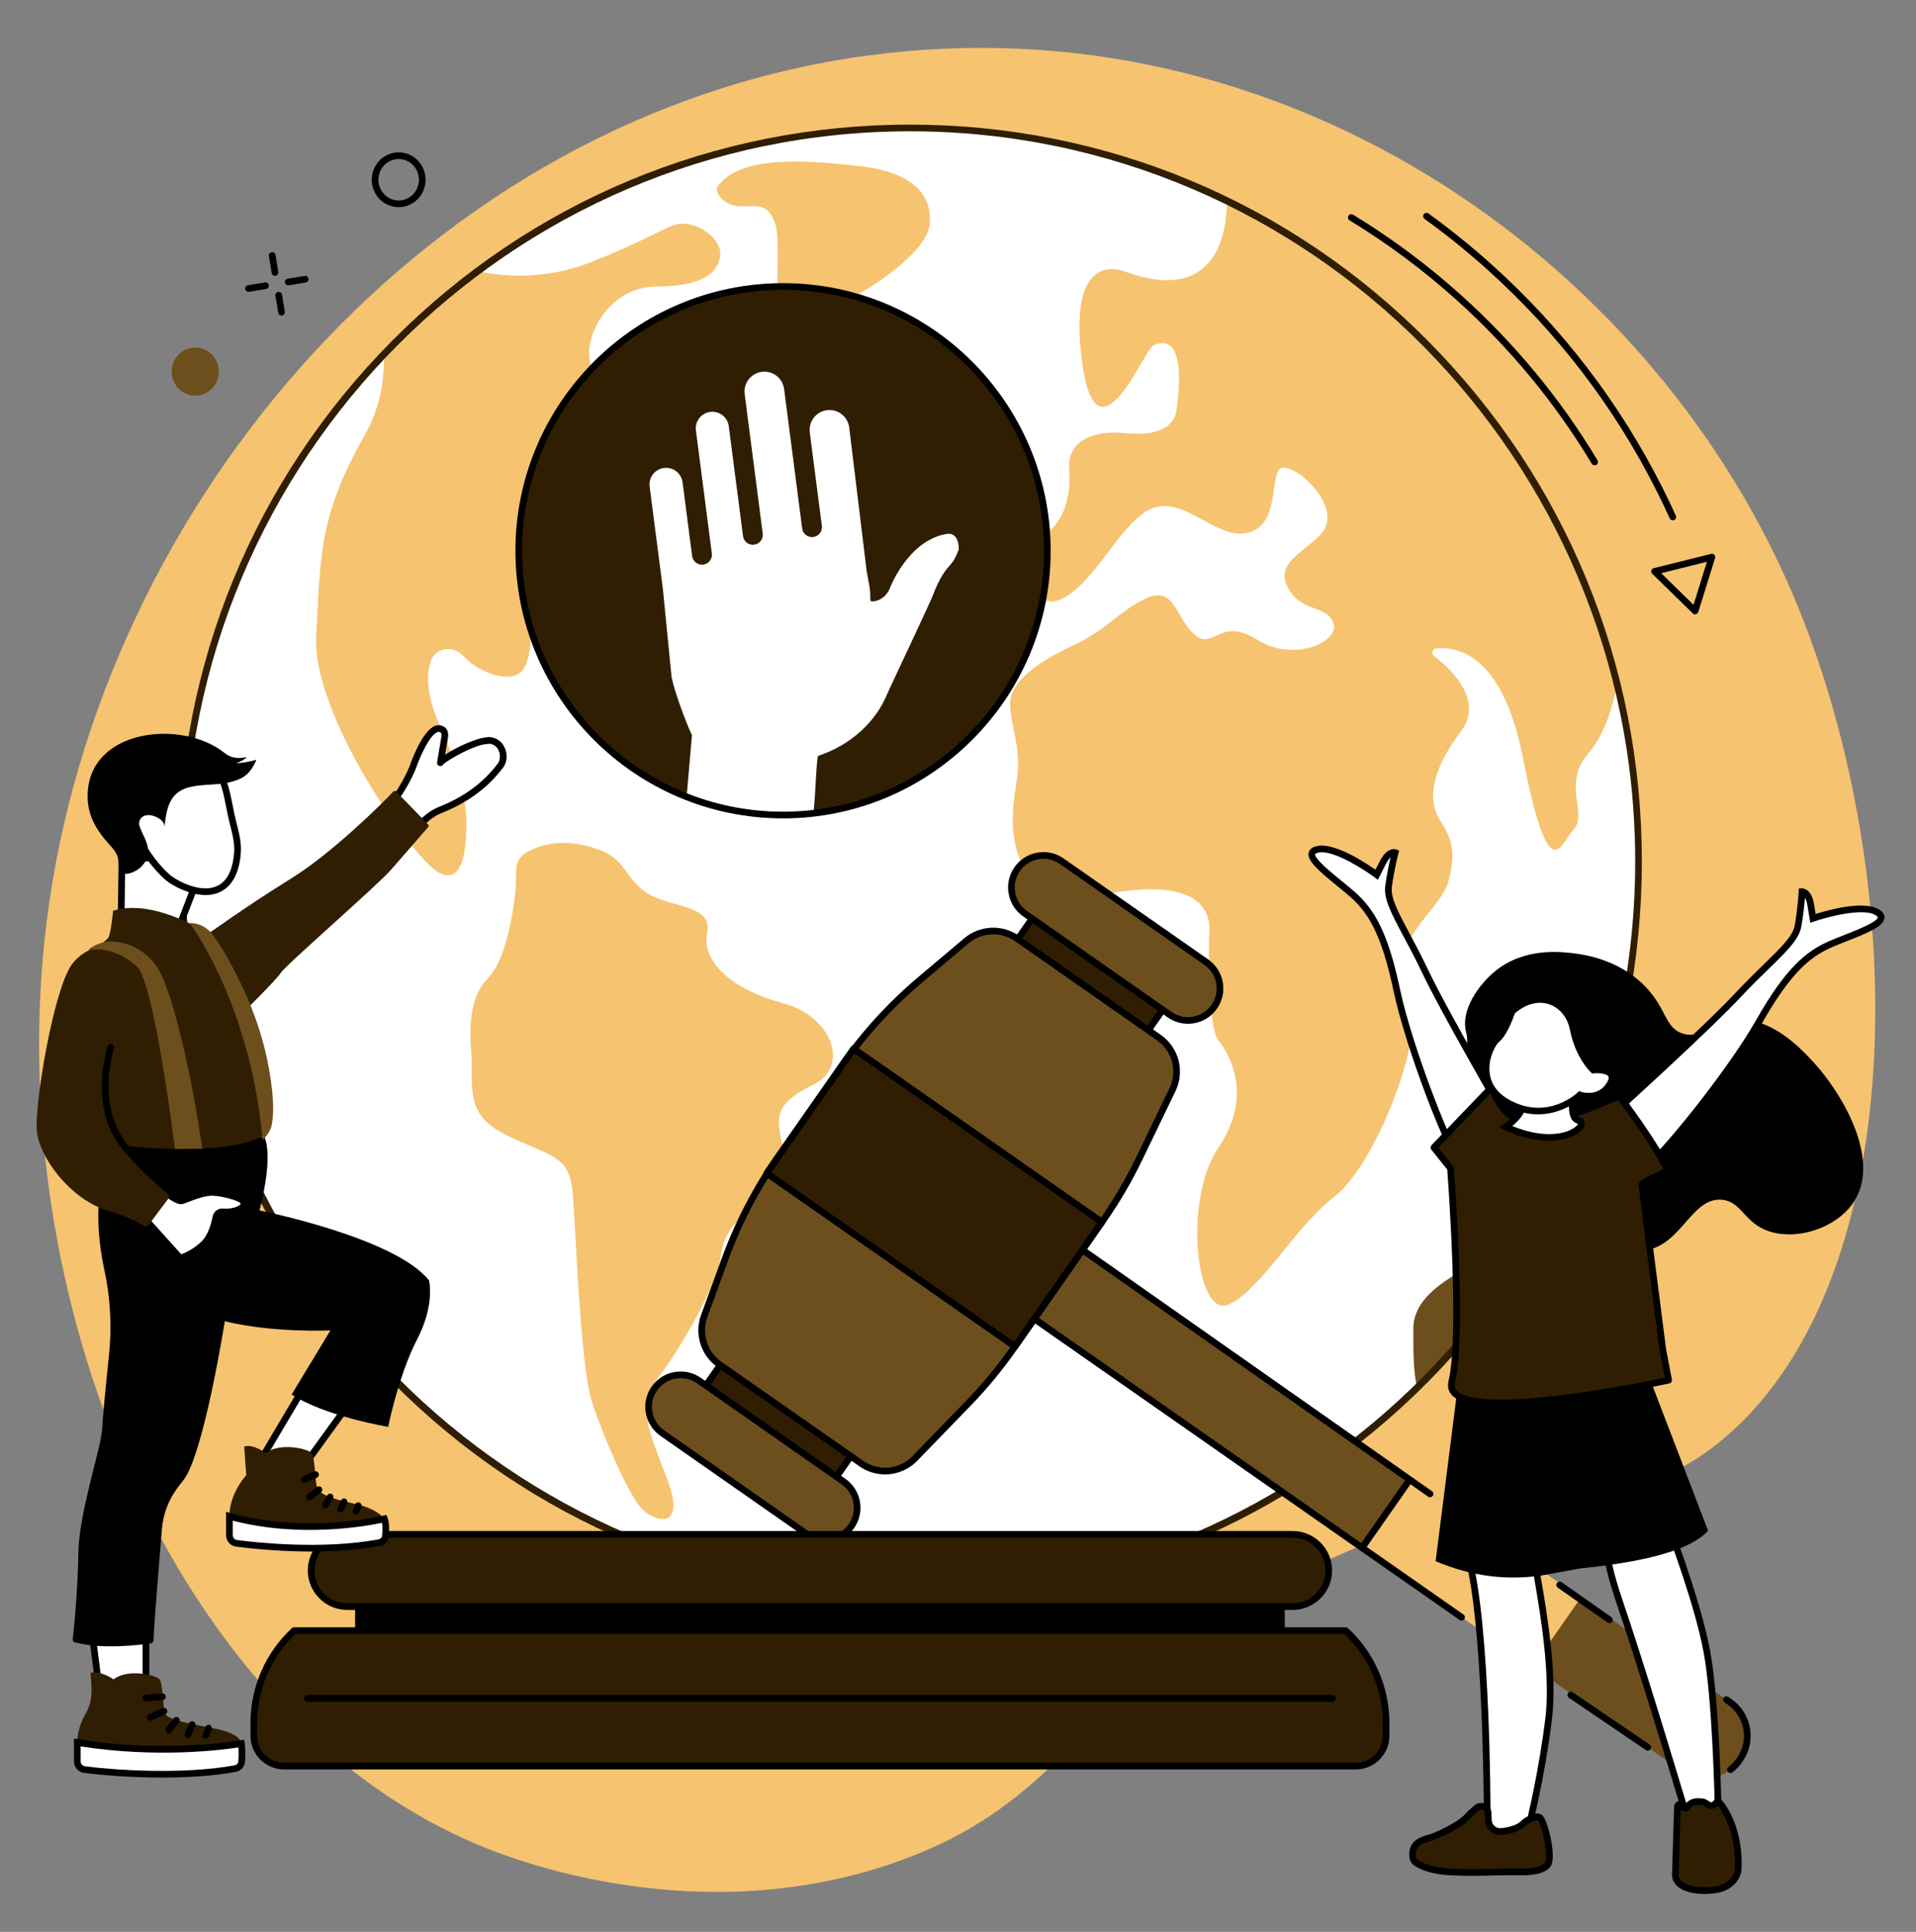 <?xml version="1.0" encoding="UTF-8" standalone="no"?><svg xmlns="http://www.w3.org/2000/svg" xmlns:xlink="http://www.w3.org/1999/xlink" fill="#000000" height="1914.6" preserveAspectRatio="xMidYMid meet" version="1" viewBox="298.7 289.3 1898.8 1914.6" width="1898.8" zoomAndPan="magnify"><rect x="298.7" y="289.3" width="1898.8" height="1914.6" fill="#808080" stroke="none"/><g><g id="change1_1"><path d="M 1551.457 1868.574 C 1788.758 1731.031 1888.281 1817.992 2010.07 1712.352 C 2197.477 1549.805 2190.938 1145.203 2073.664 874.273 C 1930.039 542.457 1567.582 289.328 1158.996 344.285 C 723.875 402.805 396.859 789.156 345.012 1202.074 C 298.711 1570.812 467.637 1994.211 778.715 2120.211 C 812.434 2133.871 995.766 2203.961 1191.098 2133.223 C 1352.535 2074.75 1363.348 1977.602 1551.457 1868.574" fill="#f6c370"/></g><g id="change2_1"><path d="M 1922.52 1143.016 C 1922.52 1544.457 1599.266 1869.898 1200.512 1869.898 C 801.762 1869.898 478.512 1544.457 478.512 1143.016 C 478.512 741.57 801.762 416.125 1200.512 416.125 C 1599.266 416.125 1922.52 741.57 1922.52 1143.016" fill="#ffffff"/></g><g id="change1_2"><path d="M 1009.562 474.625 C 1006.594 479.004 1015.414 493.75 1032.953 493.75 C 1050.48 493.75 1059.254 490.809 1066.562 509.934 C 1073.871 529.07 1063.641 593.809 1073.871 617.352 C 1084.102 640.898 1101.641 655.605 1114.793 642.363 C 1127.941 629.117 1126.484 593.809 1142.562 584.984 C 1158.645 576.148 1217.102 540.836 1220.023 511.41 C 1222.941 481.984 1202.48 459.918 1151.332 454.02 C 1100.184 448.137 1031.48 442.254 1009.562 474.625" fill="#f6c370"/></g><g id="change1_3"><path d="M 820.699 1133.898 C 813.871 1137.73 809.777 1145.102 810.109 1152.969 C 811.145 1177.648 801.855 1239.141 782.348 1258.781 C 757.5 1283.801 766.656 1328.871 766.27 1347.07 C 765.484 1384.02 769.027 1400.461 808.488 1418.121 C 847.949 1435.77 863.398 1436.781 866.324 1472.09 C 869.246 1507.398 873.793 1643.82 885.484 1679.129 C 897.18 1714.449 922.023 1771.828 935.18 1785.07 C 948.332 1798.32 979.023 1805.672 960.023 1755.648 C 941.023 1705.621 929.332 1682.078 951.254 1654.121 C 973.176 1626.16 1009.711 1561.422 1012.641 1536.41 C 1015.559 1511.391 1028.711 1496.68 1040.41 1493.738 C 1052.102 1490.789 1076.941 1481.969 1084.25 1473.141 C 1091.559 1464.309 1076.941 1439.301 1072.559 1417.219 C 1068.172 1395.148 1068.172 1381.91 1104.711 1364.25 C 1141.25 1346.602 1123.711 1296.57 1074.02 1283.328 C 1024.328 1270.078 993.637 1242.129 999.484 1214.172 C 1005.328 1186.219 965.867 1189.16 942.484 1175.922 C 919.102 1162.672 919.805 1141.879 893.781 1131.961 C 858.602 1118.559 833.91 1126.469 820.699 1133.898" fill="#f6c370"/></g><g id="change1_4"><path d="M 1726.172 1103.043 C 1713.852 1084.441 1715.395 1054.996 1746.188 1014.699 C 1770.367 983.043 1735.672 951.387 1719.668 939.27 C 1716.73 937.047 1718.051 932.418 1721.703 932 C 1741.535 929.742 1787.531 936.453 1807.773 1039.496 C 1833.938 1172.785 1844.711 1126.281 1858.57 1110.793 C 1872.418 1095.293 1846.5 1066.34 1872.418 1036.398 C 1888.758 1017.527 1897.051 989.98 1901.273 967.52 C 1849.203 756.105 1705.262 581.215 1514.535 488.32 C 1514.82 511.52 1509.254 592.371 1415.211 559.035 C 1415.211 559.035 1356.711 531.133 1370.559 644.281 C 1384.418 757.414 1432.145 636.531 1441.375 631.875 C 1450.605 627.223 1475.254 621.027 1464.465 696.965 C 1464.465 696.965 1462.926 723.316 1415.211 718.676 C 1367.473 714.023 1358.242 737.273 1358.242 749.664 C 1358.242 762.066 1362.859 794.613 1336.684 817.863 C 1310.516 841.105 1318.219 901.555 1353.625 881.41 C 1389.023 861.258 1413.668 797.711 1445.992 791.516 C 1478.312 785.32 1507.562 827.156 1538.355 816.309 C 1569.148 805.461 1555.301 752.762 1570.691 752.762 C 1586.094 752.762 1618.402 783.766 1613.789 807.016 C 1609.172 830.254 1561.445 841.105 1573.766 869.008 C 1586.094 896.914 1612.258 887.605 1619.945 906.207 C 1627.648 924.805 1581.465 946.5 1544.516 923.25 C 1507.562 900.012 1501.418 934.098 1482.941 918.609 C 1464.465 903.109 1462.926 870.562 1436.758 881.41 C 1410.582 892.262 1395.191 913.957 1361.316 929.457 C 1327.461 944.945 1299.742 965.102 1299.742 986.797 C 1299.742 1008.504 1312.059 1031.746 1305.902 1065.844 C 1299.742 1099.945 1288.969 1192.938 1399.809 1174.328 C 1510.648 1155.727 1496.801 1213.078 1496.801 1219.289 C 1496.801 1225.484 1495.258 1306.074 1506.031 1320.023 C 1516.809 1333.973 1541.441 1374.273 1506.031 1426.961 C 1470.625 1479.66 1484.473 1597.453 1516.809 1581.953 C 1549.141 1566.453 1581.465 1506.012 1621.488 1475.012 C 1661.512 1444.012 1716.938 1309.172 1693.848 1267.332 C 1670.758 1225.484 1726.172 1191.383 1733.871 1163.48 C 1741.574 1135.586 1738.488 1121.629 1726.172 1103.043" fill="#f6c370"/></g><g id="change1_5"><path d="M 679.242 640.102 C 679.828 665.918 675.281 694.02 660.266 720.352 C 614.957 799.805 616.422 839.523 612.035 918.992 C 607.648 998.445 707.379 1138.512 732.223 1153.223 C 757.066 1167.934 760.898 1132.941 760.898 1104.973 C 760.898 1077.031 750.285 1043.492 735.672 1011.125 C 721.059 978.75 721.059 958.148 725.441 944.906 C 729.828 931.66 747.367 927.25 759.059 940.496 C 770.75 953.738 798.852 965.48 812.355 957.207 C 828.953 947.043 822.492 907.211 828.336 893.969 C 834.184 880.723 866.336 871.902 879.492 843.949 C 892.645 815.992 914.566 804.215 940.875 790.969 C 967.184 777.738 990.566 771.848 994.949 763.016 C 999.336 754.195 993.488 733.594 1000.793 710.051 C 1008.102 686.508 1025.641 658.551 1018.332 646.773 C 1011.023 635.008 989.105 615.875 948.18 645.309 C 907.262 674.73 897.031 674.73 885.336 652.664 C 873.648 630.598 898.488 573.211 949.645 573.211 C 1000.793 573.211 1011.023 555.555 1012.492 542.309 C 1013.953 529.066 997.875 514.355 980.336 511.41 C 962.797 508.465 959.875 518.766 886.801 548.199 C 838.027 567.832 795.148 563.227 771.996 557.984 C 738.789 582.68 707.754 610.156 679.242 640.102" fill="#f6c370"/></g><g id="change3_1"><path d="M 1888.469 1273.973 C 1877.559 1271.531 1879.984 1298.387 1865.445 1303.262 C 1850.895 1308.141 1844.836 1315.457 1848.477 1342.305 C 1852.117 1369.152 1846.051 1404.535 1831.508 1417.965 C 1816.969 1431.383 1796.359 1441.145 1795.145 1474.094 C 1793.934 1507.035 1763.637 1538.762 1745.457 1549.742 C 1727.273 1560.723 1699.395 1577.812 1699.395 1605.875 C 1699.395 1623.941 1698.926 1647.043 1703.094 1664.812 C 1799.301 1570.863 1869.59 1450.203 1902.195 1314.688 C 1899.359 1296.68 1894.703 1275.371 1888.469 1273.973" fill="#6d4f1d"/></g><g id="change4_1"><path d="M 1200.516 419.426 C 804.227 419.426 481.82 744.027 481.82 1143.012 C 481.82 1541.996 804.227 1866.586 1200.516 1866.586 C 1596.809 1866.586 1919.211 1541.996 1919.211 1143.012 C 1919.211 744.027 1596.809 419.426 1200.516 419.426 Z M 1200.516 1873.207 C 1006.773 1873.207 824.629 1797.246 687.637 1659.328 C 550.648 1521.418 475.207 1338.047 475.207 1143.012 C 475.207 947.969 550.648 764.605 687.637 626.695 C 824.629 488.777 1006.773 412.816 1200.516 412.816 C 1394.25 412.816 1576.398 488.777 1713.398 626.695 C 1850.371 764.605 1925.816 947.969 1925.816 1143.012 C 1925.816 1338.047 1850.371 1521.418 1713.398 1659.328 C 1576.398 1797.246 1394.25 1873.207 1200.516 1873.207" fill="#301e02"/></g><g id="change5_1"><path d="M 571.223 562.715 C 569.633 562.715 568.23 561.562 567.965 559.949 L 565.199 543.07 C 564.906 541.266 566.129 539.57 567.93 539.27 C 569.727 538.98 571.43 540.195 571.727 542 L 574.492 558.879 C 574.785 560.684 573.566 562.379 571.762 562.668 C 571.582 562.703 571.402 562.715 571.223 562.715" fill="inherit"/></g><g id="change5_2"><path d="M 577.664 602.039 C 576.07 602.039 574.668 600.883 574.402 599.258 L 571.641 582.387 C 571.344 580.582 572.566 578.883 574.371 578.59 C 576.164 578.297 577.871 579.508 578.168 581.312 L 580.93 598.195 C 581.227 600 580.004 601.699 578.199 601.992 C 578.02 602.016 577.84 602.039 577.664 602.039" fill="inherit"/></g><g id="change5_3"><path d="M 544.965 578.539 C 543.375 578.539 541.973 577.391 541.703 575.766 C 541.41 573.965 542.633 572.27 544.434 571.977 L 561.312 569.203 C 563.102 568.906 564.809 570.137 565.109 571.938 C 565.402 573.738 564.18 575.445 562.379 575.73 L 545.504 578.504 C 545.32 578.527 545.145 578.539 544.965 578.539" fill="inherit"/></g><g id="change5_4"><path d="M 584.277 572.109 C 582.688 572.109 581.285 570.953 581.02 569.328 C 580.727 567.531 581.949 565.832 583.75 565.535 L 600.625 562.766 C 602.422 562.469 604.125 563.691 604.422 565.5 C 604.719 567.305 603.496 569.004 601.695 569.289 L 584.816 572.059 C 584.637 572.098 584.457 572.109 584.277 572.109" fill="inherit"/></g><g id="change5_5"><path d="M 1879.016 750.457 C 1877.887 750.457 1876.797 749.895 1876.172 748.863 C 1840.043 688.699 1795.027 634.168 1742.344 586.758 C 1709.402 557.129 1673.68 530.531 1636.168 507.695 C 1634.609 506.738 1634.121 504.715 1635.078 503.145 C 1636.02 501.59 1638.059 501.098 1639.613 502.043 C 1677.473 525.086 1713.535 551.941 1746.758 581.852 C 1799.93 629.691 1845.379 684.727 1881.836 745.453 C 1882.781 747.023 1882.277 749.047 1880.707 749.992 C 1880.18 750.312 1879.594 750.457 1879.016 750.457" fill="inherit"/></g><g id="change5_6"><path d="M 1956.457 804.984 C 1955.207 804.984 1954.004 804.266 1953.449 803.039 C 1949.207 793.719 1944.73 784.348 1940.125 775.199 C 1939.297 773.574 1939.945 771.578 1941.582 770.758 C 1943.219 769.941 1945.203 770.59 1946.02 772.227 C 1950.672 781.449 1955.207 790.902 1959.477 800.309 C 1960.223 801.98 1959.488 803.926 1957.828 804.684 C 1957.383 804.891 1956.926 804.984 1956.457 804.984" fill="inherit"/></g><g id="change5_7"><path d="M 1943.062 777.027 C 1941.848 777.027 1940.695 776.355 1940.117 775.211 C 1898.387 692.492 1842.137 618.992 1772.938 556.715 C 1753.035 538.812 1732.016 521.828 1710.453 506.258 C 1708.969 505.176 1708.652 503.117 1709.719 501.629 C 1710.785 500.16 1712.859 499.828 1714.332 500.895 C 1736.078 516.613 1757.281 533.73 1777.355 551.793 C 1847.18 614.621 1903.918 688.789 1946.008 772.23 C 1946.832 773.863 1946.18 775.852 1944.547 776.672 C 1944.07 776.906 1943.566 777.027 1943.062 777.027" fill="inherit"/></g><g id="change5_8"><path d="M 1944.965 857.367 L 1977.043 888.676 L 1990.297 846.051 Z M 1978.59 898.129 C 1977.73 898.129 1976.906 897.797 1976.281 897.184 L 1936.113 857.957 C 1935.254 857.125 1934.91 855.887 1935.219 854.734 C 1935.547 853.566 1936.457 852.672 1937.609 852.391 L 1994.406 838.215 C 1995.559 837.922 1996.797 838.277 1997.605 839.148 C 1998.43 840.02 1998.723 841.258 1998.367 842.398 L 1981.75 895.797 C 1981.41 896.902 1980.512 897.734 1979.398 898.02 C 1979.129 898.09 1978.859 898.129 1978.59 898.129" fill="inherit"/></g><g id="change5_9"><path d="M 684.383 445.621 L 684.402 445.621 Z M 693.797 446.898 C 691.055 446.898 688.316 447.48 685.734 448.645 C 675.578 453.207 670.961 465.367 675.438 475.758 C 677.629 480.816 681.621 484.695 686.68 486.656 C 691.625 488.578 697.016 488.438 701.859 486.262 C 712.02 481.699 716.637 469.539 712.156 459.16 C 709.969 454.094 705.98 450.211 700.922 448.25 C 698.609 447.355 696.199 446.898 693.797 446.898 Z M 693.809 494.617 C 690.594 494.617 687.375 494.023 684.285 492.824 C 677.559 490.207 672.262 485.074 669.367 478.375 C 663.465 464.684 669.594 448.645 683.027 442.613 C 689.504 439.707 696.711 439.516 703.32 442.082 C 710.043 444.699 715.336 449.832 718.227 456.531 C 724.133 470.223 718.004 486.262 704.57 492.293 C 701.121 493.848 697.469 494.617 693.809 494.617" fill="inherit"/></g><g id="change3_2"><path d="M 482.82 635.781 C 494.637 630.473 508.43 635.941 513.629 647.996 C 518.832 660.051 513.469 674.125 501.652 679.434 C 489.836 684.746 476.043 679.273 470.844 667.207 C 465.641 655.152 471.004 641.082 482.82 635.781" fill="#6d4f1d"/></g><g id="change4_2"><path d="M 1336.625 835.152 C 1336.625 979.801 1219.367 1097.059 1074.723 1097.059 C 930.07 1097.059 812.812 979.801 812.812 835.152 C 812.812 690.504 930.07 573.242 1074.723 573.242 C 1219.367 573.242 1336.625 690.504 1336.625 835.152" fill="#301e02"/></g><g id="change2_2"><path d="M 1237.379 818.406 C 1227.121 819.777 1215.961 825.613 1208.199 832.453 C 1199.504 840.121 1188.566 852.848 1180.387 872.676 C 1177.73 879.121 1172.121 884.098 1165.23 885.148 C 1158.73 886.133 1162.527 884.086 1160.391 870.672 L 1157.574 855.223 L 1140.281 712.848 C 1138.891 702.059 1129.008 694.445 1118.219 695.836 C 1107.418 697.23 1099.809 707.102 1101.199 717.902 L 1113.199 810.512 C 1113.898 815.906 1110.078 820.852 1104.688 821.551 C 1099.301 822.242 1094.348 818.43 1093.66 813.047 L 1075.77 674.836 C 1074.379 664.043 1064.5 656.422 1053.711 657.812 C 1042.91 659.215 1035.289 669.09 1036.688 679.879 L 1054.578 818.09 C 1055.277 823.484 1051.457 828.43 1046.066 829.117 C 1040.68 829.82 1035.727 826.008 1035.039 820.613 L 1020.938 711.719 C 1019.77 702.727 1011.539 696.367 1002.547 697.535 C 993.551 698.699 987.203 706.922 988.367 715.926 L 1004.148 837.852 C 1004.848 843.246 1001.039 848.188 995.645 848.879 C 990.25 849.578 985.309 845.766 984.613 840.371 L 975.137 767.297 C 973.977 758.305 965.746 751.961 956.75 753.125 L 956.684 753.125 C 947.688 754.289 941.344 762.512 942.504 771.516 L 955.562 872.426 L 964.285 960.488 C 967.305 975.574 979.289 1007.348 984.445 1017.887 L 979.137 1079.086 C 1011.109 1097.035 1043.258 1102.422 1104.34 1095.316 C 1106.238 1094.797 1107.648 1039.016 1109.5 1038.402 C 1141.875 1027.75 1166.918 1004.586 1178.184 976.48 C 1184.156 963.293 1220.754 886.043 1223.73 878.09 C 1227.191 868.805 1232.562 857.473 1240.129 849.465 C 1244.168 845.191 1246.543 839.906 1248.656 834.422 C 1249.199 833.02 1249.211 816.836 1237.379 818.406" fill="#ffffff"/></g><g id="change5_10"><path d="M 1074.723 576.551 C 932.125 576.551 816.117 692.559 816.117 835.145 C 816.117 977.746 932.125 1093.75 1074.723 1093.75 C 1217.316 1093.75 1333.32 977.746 1333.32 835.145 C 1333.32 692.559 1217.316 576.551 1074.723 576.551 Z M 1074.723 1100.371 C 928.48 1100.371 809.504 981.395 809.504 835.145 C 809.504 688.91 928.48 569.934 1074.723 569.934 C 1220.961 569.934 1339.93 688.91 1339.93 835.145 C 1339.93 981.395 1220.961 1100.371 1074.723 1100.371" fill="inherit"/></g><g id="change3_3"><path d="M 2022.918 2033.16 L 2022.23 2034.152 C 2009.238 2052.75 1983.621 2057.301 1965.012 2044.309 L 1298.367 1578.629 L 1346.117 1510.27 L 2012.773 1975.941 C 2031.371 1988.941 2035.918 2014.562 2022.918 2033.16" fill="#6d4f1d"/></g><g id="change1_6"><path d="M 1865.258 1872.898 L 1817.492 1941.258 L 1648.535 1823.238 L 1696.297 1754.867 L 1865.258 1872.898" fill="#f6c370"/></g><g id="change5_11"><path d="M 1931.621 2024.301 C 1930.992 2024.301 1930.352 2024.109 1929.781 2023.73 L 1853.574 1971.969 C 1852.066 1970.941 1851.664 1968.891 1852.695 1967.383 C 1853.73 1965.859 1855.785 1965.473 1857.293 1966.5 L 1933.484 2018.25 C 1934.992 2019.281 1935.398 2021.34 1934.363 2022.852 C 1933.723 2023.789 1932.691 2024.301 1931.621 2024.301" fill="inherit"/></g><g id="change5_12"><path d="M 2013.688 2046.449 C 2012.688 2046.449 2011.727 2046 2011.062 2045.16 C 2009.953 2043.719 2010.215 2041.641 2011.664 2040.52 C 2014.672 2038.199 2017.305 2035.41 2019.516 2032.25 L 2020.215 2031.27 C 2025.996 2022.988 2028.207 2012.961 2026.445 2003.031 C 2024.672 1993.09 2019.152 1984.43 2010.875 1978.648 L 2007.77 1976.488 C 2006.27 1975.438 2005.906 1973.379 2006.957 1971.879 C 2008.004 1970.379 2010.066 1970.02 2011.562 1971.059 L 2014.66 1973.23 C 2024.387 1980.02 2030.879 1990.188 2032.949 2001.867 C 2035.023 2013.551 2032.426 2025.328 2025.633 2035.059 L 2024.945 2036.039 C 2022.352 2039.75 2019.242 2043.02 2015.707 2045.758 C 2015.098 2046.219 2014.398 2046.449 2013.688 2046.449" fill="inherit"/></g><g id="change5_13"><path d="M 1893.641 1897.961 C 1892.988 1897.961 1892.328 1897.758 1891.746 1897.348 L 1842.457 1862.758 C 1840.969 1861.711 1840.609 1859.648 1841.668 1858.148 C 1842.715 1856.66 1844.773 1856.289 1846.266 1857.34 L 1895.551 1891.941 C 1897.039 1892.988 1897.402 1895.051 1896.355 1896.551 C 1895.715 1897.461 1894.676 1897.961 1893.641 1897.961" fill="inherit"/></g><g id="change5_14"><path d="M 1747.152 1895.441 C 1746.488 1895.441 1745.832 1895.242 1745.262 1894.844 L 1293.754 1579.453 L 1345.305 1505.664 L 1717.785 1767.152 C 1719.277 1768.203 1719.645 1770.262 1718.59 1771.762 C 1717.539 1773.254 1715.488 1773.621 1713.984 1772.574 L 1346.926 1514.883 L 1302.969 1577.824 L 1749.043 1889.422 C 1750.547 1890.461 1750.914 1892.531 1749.859 1894.023 C 1749.227 1894.941 1748.195 1895.441 1747.152 1895.441" fill="inherit"/></g><g id="change5_15"><path d="M 1648.527 1826.539 C 1647.879 1826.539 1647.215 1826.352 1646.641 1825.949 C 1645.141 1824.898 1644.777 1822.84 1645.816 1821.34 L 1691.43 1756.07 C 1692.484 1754.578 1694.523 1754.211 1696.023 1755.262 C 1697.523 1756.301 1697.891 1758.371 1696.848 1759.859 L 1651.246 1825.129 C 1650.598 1826.051 1649.566 1826.539 1648.527 1826.539" fill="inherit"/></g><g id="change4_3"><path d="M 1156.012 1712.199 L 1101.98 1789.551 L 972.637 1699.211 L 1026.672 1621.859 L 1156.012 1712.199" fill="#301e02"/></g><g id="change5_16"><path d="M 977.242 1698.391 L 1101.16 1784.949 L 1151.398 1713.02 L 1027.488 1626.461 Z M 1101.969 1792.859 C 1101.32 1792.859 1100.66 1792.672 1100.078 1792.262 L 970.742 1701.922 C 969.246 1700.871 968.883 1698.809 969.93 1697.309 L 1023.961 1619.961 C 1024.461 1619.238 1025.23 1618.75 1026.09 1618.602 C 1026.961 1618.449 1027.84 1618.641 1028.559 1619.148 L 1157.898 1709.488 C 1158.621 1710 1159.109 1710.762 1159.262 1711.629 C 1159.422 1712.488 1159.219 1713.379 1158.719 1714.102 L 1104.691 1791.449 C 1104.039 1792.371 1103.02 1792.859 1101.969 1792.859" fill="inherit"/></g><g id="change3_4"><path d="M 947.184 1665.422 C 937.148 1679.781 940.66 1699.559 955.027 1709.602 L 1098.281 1809.672 C 1112.648 1819.699 1132.43 1816.191 1142.461 1801.82 C 1152.5 1787.461 1148.988 1767.68 1134.621 1757.641 L 991.367 1657.578 C 977 1647.539 957.223 1651.051 947.184 1665.422" fill="#6d4f1d"/></g><g id="change5_17"><path d="M 973.258 1655.16 C 971.59 1655.16 969.906 1655.301 968.23 1655.602 C 960.754 1656.93 954.246 1661.09 949.895 1667.309 C 945.551 1673.539 943.887 1681.078 945.211 1688.559 C 946.539 1696.031 950.695 1702.539 956.922 1706.891 L 1100.172 1806.961 C 1106.398 1811.301 1113.941 1812.969 1121.422 1811.641 C 1128.891 1810.309 1135.398 1806.148 1139.75 1799.93 C 1148.719 1787.078 1145.57 1769.328 1132.73 1760.352 L 989.473 1660.281 C 984.645 1656.91 979.027 1655.16 973.258 1655.16 Z M 1116.379 1818.699 C 1109.27 1818.699 1102.34 1816.531 1096.391 1812.379 L 953.133 1712.309 C 945.461 1706.949 940.336 1698.93 938.699 1689.711 C 937.066 1680.5 939.117 1671.199 944.477 1663.52 C 949.832 1655.852 957.859 1650.73 967.074 1649.09 C 976.281 1647.449 985.59 1649.5 993.262 1654.859 L 1136.512 1754.93 C 1152.352 1765.988 1156.238 1787.879 1145.172 1803.719 C 1139.809 1811.391 1131.789 1816.52 1122.57 1818.148 C 1120.512 1818.52 1118.43 1818.699 1116.379 1818.699" fill="inherit"/></g><g id="change4_4"><path d="M 1422.539 1330.641 L 1476.57 1253.289 L 1347.23 1162.941 L 1293.199 1240.289 L 1422.539 1330.641" fill="#301e02"/></g><g id="change5_18"><path d="M 1297.809 1239.48 L 1421.719 1326.039 L 1471.969 1254.109 L 1348.051 1167.551 Z M 1422.539 1333.949 C 1421.871 1333.949 1421.211 1333.738 1420.648 1333.352 L 1291.309 1243 C 1289.809 1241.961 1289.449 1239.898 1290.488 1238.398 L 1344.52 1161.051 C 1345.559 1159.551 1347.629 1159.191 1349.129 1160.23 L 1478.469 1250.578 C 1479.191 1251.078 1479.672 1251.852 1479.828 1252.711 C 1479.98 1253.578 1479.789 1254.461 1479.281 1255.18 L 1425.25 1332.539 C 1424.75 1333.25 1423.98 1333.738 1423.121 1333.898 C 1422.93 1333.93 1422.73 1333.949 1422.539 1333.949" fill="inherit"/></g><g id="change3_5"><path d="M 1306.75 1150.672 C 1316.781 1136.309 1336.559 1132.801 1350.93 1142.828 L 1494.18 1242.898 C 1508.551 1252.93 1512.059 1272.711 1502.031 1287.078 C 1491.988 1301.449 1472.211 1304.961 1457.84 1294.922 L 1314.59 1194.859 C 1300.219 1184.82 1296.711 1165.039 1306.75 1150.672" fill="#6d4f1d"/></g><g id="change5_19"><path d="M 1306.75 1150.68 L 1306.77 1150.68 Z M 1332.82 1140.41 C 1331.148 1140.41 1329.469 1140.559 1327.789 1140.859 C 1320.32 1142.191 1313.809 1146.34 1309.461 1152.57 C 1305.109 1158.789 1303.449 1166.34 1304.77 1173.809 C 1306.102 1181.289 1310.262 1187.801 1316.48 1192.148 L 1459.738 1292.211 C 1472.578 1301.18 1490.34 1298.039 1499.32 1285.191 C 1503.66 1278.961 1505.328 1271.422 1504 1263.941 C 1502.672 1256.469 1498.512 1249.961 1492.289 1245.609 L 1349.039 1145.539 C 1344.211 1142.172 1338.59 1140.41 1332.82 1140.41 Z M 1475.961 1303.941 C 1469.039 1303.941 1462.051 1301.891 1455.949 1297.629 L 1312.699 1197.57 C 1305.02 1192.211 1299.898 1184.18 1298.262 1174.969 C 1296.629 1165.75 1298.68 1156.449 1304.039 1148.781 C 1309.398 1141.109 1317.422 1135.98 1326.641 1134.352 C 1335.852 1132.711 1345.148 1134.762 1352.828 1140.121 L 1496.078 1240.191 C 1503.75 1245.551 1508.871 1253.57 1510.512 1262.789 C 1512.148 1272 1510.09 1281.301 1504.738 1288.98 C 1497.93 1298.719 1487.031 1303.941 1475.961 1303.941" fill="inherit"/></g><g id="change3_6"><path d="M 1256.371 1221.738 L 1210.48 1260.48 C 1181.129 1285.25 1155.141 1313.73 1133.148 1345.211 L 1070.102 1435.469 C 1048.109 1466.961 1030.309 1501.16 1017.148 1537.238 L 996.57 1593.66 C 990.156 1611.23 996.371 1630.922 1011.699 1641.629 L 1152.172 1739.75 C 1168.77 1751.352 1191.328 1749.18 1205.43 1734.648 L 1258.211 1680.211 C 1274.672 1663.238 1289.738 1644.969 1303.281 1625.578 L 1391.891 1498.73 C 1405.43 1479.34 1417.398 1458.898 1427.672 1437.609 L 1460.621 1369.32 C 1469.422 1351.078 1463.68 1329.16 1447.078 1317.559 L 1306.621 1219.441 C 1291.281 1208.73 1270.66 1209.672 1256.371 1221.738" fill="#6d4f1d"/></g><g id="change5_20"><path d="M 1256.371 1221.738 L 1256.391 1221.738 Z M 1283 1215.32 C 1274.25 1215.32 1265.539 1218.328 1258.5 1224.262 L 1212.609 1263.012 C 1183.5 1287.57 1157.68 1315.871 1135.859 1347.109 L 1072.809 1437.371 C 1050.988 1468.602 1033.309 1502.578 1020.262 1538.371 L 999.676 1594.789 C 993.785 1610.93 999.512 1629.078 1013.602 1638.922 L 1154.07 1737.039 C 1169.41 1747.762 1190.02 1745.789 1203.051 1732.34 L 1255.828 1677.91 C 1272.109 1661.121 1287.172 1642.879 1300.57 1623.691 L 1389.18 1496.828 C 1402.578 1477.648 1414.531 1457.238 1424.699 1436.172 L 1457.641 1367.879 C 1465.781 1351.02 1460.539 1330.988 1445.191 1320.27 L 1304.719 1222.148 C 1298.18 1217.578 1290.578 1215.32 1283 1215.32 Z M 1175.828 1750.551 C 1166.969 1750.551 1158.051 1747.891 1150.281 1742.461 L 1009.809 1644.34 C 993.27 1632.789 986.547 1611.48 993.461 1592.531 L 1014.039 1536.102 C 1027.301 1499.781 1045.238 1465.281 1067.391 1433.578 L 1130.441 1343.32 C 1152.59 1311.609 1178.801 1282.891 1208.34 1257.949 L 1254.238 1219.211 C 1269.648 1206.191 1291.969 1205.172 1308.512 1216.73 L 1448.98 1314.852 C 1467 1327.441 1473.148 1350.949 1463.602 1370.762 L 1430.648 1439.039 C 1420.328 1460.43 1408.211 1481.148 1394.602 1500.621 L 1305.988 1627.48 C 1292.391 1646.949 1277.109 1665.469 1260.578 1682.512 L 1207.801 1736.949 C 1199.102 1745.93 1187.52 1750.551 1175.828 1750.551" fill="inherit"/></g><g id="change4_5"><path d="M 1390.66 1500.488 L 1304.512 1623.82 L 1058.551 1452.012 L 1144.699 1328.68 L 1390.66 1500.488" fill="#301e02"/></g><g id="change5_21"><path d="M 1063.148 1451.191 L 1303.691 1619.219 L 1386.059 1501.301 L 1145.52 1333.281 Z M 1304.512 1627.129 C 1303.84 1627.129 1303.172 1626.922 1302.621 1626.531 L 1056.648 1454.719 C 1055.16 1453.672 1054.789 1451.621 1055.84 1450.121 L 1141.988 1326.781 C 1142.488 1326.059 1143.262 1325.57 1144.121 1325.422 C 1144.988 1325.27 1145.879 1325.461 1146.602 1325.961 L 1392.559 1497.781 C 1394.051 1498.82 1394.422 1500.879 1393.371 1502.379 L 1307.219 1625.719 C 1306.719 1626.441 1305.949 1626.922 1305.09 1627.078 C 1304.898 1627.109 1304.699 1627.129 1304.512 1627.129" fill="inherit"/></g><g id="change5_22"><path d="M 1571.949 1933.281 L 650.613 1933.281 L 650.613 1845.75 L 1571.949 1845.75 L 1571.949 1933.281" fill="inherit"/></g><g id="change4_6"><path d="M 1579.73 1881.551 L 642.828 1881.551 C 623.055 1881.551 607.023 1865.52 607.023 1845.75 C 607.023 1825.98 623.055 1809.949 642.828 1809.949 L 1579.73 1809.949 C 1599.512 1809.949 1615.539 1825.98 1615.539 1845.75 C 1615.539 1865.52 1599.512 1881.551 1579.73 1881.551" fill="#301e02"/></g><g id="change5_23"><path d="M 642.828 1813.25 C 624.91 1813.25 610.328 1827.828 610.328 1845.75 C 610.328 1863.672 624.91 1878.25 642.828 1878.25 L 1579.73 1878.25 C 1597.648 1878.25 1612.23 1863.672 1612.23 1845.75 C 1612.23 1827.828 1597.648 1813.25 1579.73 1813.25 Z M 1579.73 1884.859 L 642.828 1884.859 C 621.262 1884.859 603.715 1867.309 603.715 1845.75 C 603.715 1824.18 621.262 1806.641 642.828 1806.641 L 1579.73 1806.641 C 1601.301 1806.641 1618.84 1824.18 1618.84 1845.75 C 1618.84 1867.309 1601.301 1884.859 1579.73 1884.859" fill="inherit"/></g><g id="change4_7"><path d="M 1632.359 1905.359 L 590.195 1905.359 C 564.734 1928.902 550.258 1962 550.258 1996.672 L 550.258 2009.641 C 550.258 2026.199 563.68 2039.621 580.238 2039.621 L 1642.32 2039.621 C 1658.879 2039.621 1672.297 2026.199 1672.297 2009.641 L 1672.297 1996.672 C 1672.297 1962 1657.824 1928.902 1632.359 1905.359" fill="#301e02"/></g><g id="change5_24"><path d="M 591.5 1908.672 C 567.375 1931.461 553.562 1963.461 553.562 1996.672 L 553.562 2009.641 C 553.562 2024.352 565.531 2036.312 580.238 2036.312 L 1642.32 2036.312 C 1657.031 2036.312 1668.996 2024.352 1668.996 2009.641 L 1668.996 1996.672 C 1668.996 1963.461 1655.18 1931.461 1631.055 1908.672 Z M 1642.32 2042.922 L 580.238 2042.922 C 561.883 2042.922 546.949 2027.992 546.949 2009.641 L 546.949 1996.672 C 546.949 1961.191 561.895 1927.02 587.953 1902.93 C 588.562 1902.371 589.363 1902.062 590.199 1902.062 L 1632.359 1902.062 C 1633.184 1902.062 1633.984 1902.371 1634.613 1902.93 C 1660.66 1927.02 1675.605 1961.191 1675.605 1996.672 L 1675.605 2009.641 C 1675.605 2027.992 1660.672 2042.922 1642.32 2042.922" fill="inherit"/></g><g id="change5_25"><path d="M 1619.16 1975.801 L 603.402 1975.801 C 601.574 1975.801 600.094 1974.32 600.094 1972.488 C 600.094 1970.672 601.574 1969.18 603.402 1969.18 L 1619.16 1969.18 C 1620.98 1969.18 1622.461 1970.672 1622.461 1972.488 C 1622.461 1974.32 1620.98 1975.801 1619.16 1975.801" fill="inherit"/></g><g id="change2_3"><path d="M 1820.078 1834.441 C 1817.762 1837.414 1840.742 1931.492 1833.551 1991.711 C 1826.355 2051.93 1812.238 2105.922 1812.238 2105.922 L 1737.719 2105.922 L 1772.535 2090.48 C 1772.535 2090.48 1772.656 1901.402 1753.777 1832.312 C 1734.906 1763.223 1820.078 1834.441 1820.078 1834.441" fill="#ffffff"/></g><g id="change5_26"><path d="M 1753.34 2102.621 L 1809.676 2102.621 C 1812.488 2091.371 1824.051 2043.41 1830.266 1991.32 C 1835.352 1948.82 1825.215 1889.109 1819.758 1857.031 C 1817.621 1844.441 1816.707 1838.781 1816.613 1835.859 C 1798.285 1820.801 1767.184 1800.34 1757.578 1806.52 C 1753.512 1809.129 1753.285 1817.98 1756.969 1831.441 C 1775.75 1900.168 1775.852 2082.75 1775.84 2090.48 L 1775.84 2092.629 Z M 1814.797 2109.23 L 1722.117 2109.23 L 1769.23 2088.328 C 1769.164 2067.23 1768.055 1897.121 1750.594 1833.191 C 1745.895 1815.98 1747.012 1805.438 1754.008 1800.949 C 1770.789 1790.168 1813.754 1824.84 1822.199 1831.898 L 1824.637 1833.941 L 1823.227 1835.781 C 1823.293 1838.359 1824.75 1846.91 1826.277 1855.93 C 1831.781 1888.328 1842.031 1948.648 1836.844 1992.102 C 1829.703 2051.859 1815.586 2106.219 1815.449 2106.758 L 1814.797 2109.23" fill="inherit"/></g><g id="change4_8"><path d="M 1762.191 2081.027 C 1759.004 2083.68 1755.621 2086.73 1752.941 2089.656 C 1743.891 2099.52 1720.156 2109.539 1715.488 2110.719 C 1711.984 2111.598 1707.824 2113.008 1704.434 2115.219 C 1700.613 2117.699 1698.473 2122.109 1698.586 2126.68 L 1698.641 2128.91 C 1698.719 2131.668 1700.141 2134.219 1702.461 2135.699 C 1707.285 2138.77 1717.191 2143.367 1734.152 2144.406 C 1760.141 2146 1784.383 2144.039 1800.883 2144.508 C 1817.395 2144.969 1827.582 2143.277 1832.551 2137.309 C 1837.027 2131.918 1831.641 2101.078 1825.645 2091.777 C 1824.707 2090.309 1822.938 2089.617 1821.238 2089.98 C 1818.059 2090.637 1812.414 2092.398 1807.883 2096.898 C 1803.59 2101.148 1794.133 2104.078 1785.781 2104.418 C 1779.277 2104.688 1773.824 2099.48 1773.676 2092.93 C 1773.633 2090.77 1773.562 2088.406 1773.453 2086.059 C 1773.191 2080.348 1766.59 2077.387 1762.191 2081.027" fill="#301e02"/></g><g id="change5_27"><path d="M 1762.188 2081.031 L 1762.211 2081.031 Z M 1766.559 2082.742 C 1765.758 2082.742 1764.969 2083.031 1764.301 2083.582 C 1760.73 2086.539 1757.637 2089.422 1755.352 2091.891 C 1745.672 2102.461 1720.965 2112.75 1716.289 2113.93 C 1712.223 2114.949 1708.754 2116.352 1706.223 2117.988 C 1703.457 2119.789 1701.785 2123.09 1701.887 2126.602 L 1701.953 2128.82 C 1701.988 2130.512 1702.836 2132.031 1704.223 2132.91 C 1708.359 2135.539 1717.77 2140.09 1734.352 2141.109 C 1750.215 2142.082 1765.34 2141.719 1778.703 2141.398 C 1786.848 2141.211 1794.555 2141.02 1800.969 2141.199 C 1817.43 2141.66 1826.117 2139.871 1830.004 2135.199 C 1832.906 2131.441 1828.68 2102.609 1822.863 2093.559 C 1822.672 2093.27 1822.297 2093.129 1821.914 2093.211 C 1819.246 2093.77 1814.176 2095.289 1810.199 2099.242 C 1804.754 2104.629 1794.078 2107.391 1785.91 2107.73 C 1781.891 2107.891 1778.082 2106.461 1775.133 2103.699 C 1772.152 2100.898 1770.457 2097.102 1770.367 2093.012 C 1770.32 2090.871 1770.254 2088.539 1770.152 2086.223 C 1770.074 2084.801 1769.281 2083.621 1767.996 2083.051 C 1767.531 2082.852 1767.035 2082.742 1766.559 2082.742 Z M 1756.855 2148.352 C 1749.5 2148.352 1741.832 2148.191 1733.934 2147.711 C 1716.785 2146.66 1706.383 2142.121 1700.664 2138.488 C 1697.422 2136.43 1695.434 2132.879 1695.332 2129 L 1695.277 2126.77 C 1695.117 2120.98 1697.941 2115.488 1702.633 2112.441 C 1705.793 2110.391 1709.84 2108.73 1714.672 2107.508 C 1719.363 2106.332 1742.238 2096.41 1750.484 2087.422 C 1753.613 2084.02 1757.434 2080.68 1760.074 2078.48 C 1763.082 2076.008 1767.137 2075.441 1770.684 2077.012 C 1774.254 2078.582 1776.57 2082 1776.75 2085.91 C 1776.863 2088.289 1776.93 2090.672 1776.977 2092.859 C 1777.031 2095.172 1777.98 2097.301 1779.664 2098.879 C 1781.289 2100.41 1783.379 2101.23 1785.641 2101.121 C 1793.523 2100.789 1802.09 2097.969 1805.535 2094.551 C 1810.73 2089.402 1817.18 2087.449 1820.559 2086.742 C 1823.598 2086.109 1826.773 2087.41 1828.434 2089.992 C 1834.148 2098.891 1841.379 2131.852 1835.086 2139.418 C 1829.688 2145.918 1819.734 2148.379 1800.789 2147.812 C 1794.543 2147.641 1787.266 2147.812 1778.863 2148.012 C 1771.961 2148.18 1764.582 2148.352 1756.855 2148.352" fill="inherit"/></g><g id="change2_4"><path d="M 1971.594 2093.301 C 1970.086 2089.961 1932.531 1961.762 1903.281 1875.48 C 1879.727 1806.07 1894.328 1799.512 1894.328 1799.512 L 1949.504 1794.402 C 1949.504 1794.402 1980.289 1872.922 1990.176 1925.801 C 2000.07 1978.68 2001.656 2093.301 2001.656 2093.301 L 1971.594 2093.301" fill="#ffffff"/></g><g id="change5_28"><path d="M 1973.98 2089.988 L 1998.297 2089.988 C 1997.93 2070.711 1995.727 1973.359 1986.934 1926.41 C 1978.148 1879.48 1952.453 1811.289 1947.324 1797.918 L 1895.672 1802.711 C 1894.023 1804.809 1887.199 1817.797 1906.41 1874.418 C 1927.348 1936.137 1952.305 2018.578 1965.699 2062.867 C 1969.488 2075.34 1972.625 2085.707 1973.98 2089.988 Z M 2005.016 2096.609 L 1969.477 2096.609 L 1968.59 2094.66 C 1968.125 2093.621 1966.316 2087.699 1959.379 2064.777 C 1945.984 2020.527 1921.051 1938.156 1900.137 1876.539 C 1876.828 1807.77 1890.09 1797.797 1892.98 1796.5 L 1893.473 1796.27 L 1894.023 1796.219 L 1951.68 1790.879 L 1952.59 1793.188 C 1952.91 1793.98 1983.598 1872.617 1993.438 1925.188 C 2003.281 1977.738 2004.953 2092.098 2004.965 2093.25 L 2005.016 2096.609" fill="inherit"/></g><g id="change4_9"><path d="M 1961.09 2079.672 C 1961.137 2077.82 1963.344 2076.922 1964.66 2078.199 L 1966.621 2080.402 C 1967.785 2081.723 1969.957 2081.641 1970.898 2080.129 C 1972.918 2076.891 1976.727 2074.73 1980.57 2074.781 L 1984.02 2074.832 C 1986.5 2074.871 1988.805 2075.781 1990.617 2077.32 C 1992.797 2079.191 1995.961 2079.332 1998.082 2077.379 L 1998.402 2077.09 C 1999.582 2075.211 2002.273 2075.07 2003.613 2076.82 C 2013.77 2090.121 2019.996 2108.602 2021.172 2128.691 L 2021.184 2128.672 C 2021.258 2129.84 2021.309 2131.02 2021.348 2132.199 C 2021.359 2132.461 2021.359 2132.723 2021.359 2132.969 C 2021.383 2134.109 2021.395 2135.25 2021.383 2136.402 C 2021.383 2136.781 2021.383 2137.16 2021.371 2137.539 C 2021.359 2138.922 2021.32 2140.312 2021.246 2141.699 C 2020.836 2150.109 2013.211 2159.871 1999.707 2162.109 C 1982.023 2165.043 1959.996 2161.441 1958.98 2148.051 L 1961.09 2079.672" fill="#301e02"/></g><g id="change5_29"><path d="M 1961.094 2079.668 L 1961.117 2079.668 Z M 1962.301 2147.957 C 1962.523 2150.43 1963.738 2152.488 1966.012 2154.281 C 1972.25 2159.16 1985.887 2161.039 1999.18 2158.852 C 2010.918 2156.898 2017.613 2148.48 2017.961 2141.539 C 2018.023 2140.18 2018.059 2138.828 2018.07 2137.488 L 2018.082 2136.379 C 2018.098 2135.27 2018.082 2134.16 2018.059 2133.051 L 2018.047 2132.309 C 2018.008 2131.25 2017.973 2130.199 2017.91 2129.16 C 2017.91 2129.07 2017.898 2128.98 2017.887 2128.879 C 2016.73 2109.367 2010.73 2091.59 2000.992 2078.828 C 2000.832 2079.078 2000.867 2079.328 2000.645 2079.531 L 2000.32 2079.82 C 1996.992 2082.859 1992.012 2082.867 1988.473 2079.84 C 1987.23 2078.758 1985.625 2078.16 1983.988 2078.137 L 1980.547 2078.09 C 1977.898 2078.109 1975.145 2079.578 1973.703 2081.879 C 1972.719 2083.457 1971.082 2084.457 1969.207 2084.617 C 1967.379 2084.75 1965.566 2084.07 1964.297 2082.758 Z M 1987.938 2166.371 C 1978.484 2166.371 1968.434 2164.578 1961.938 2159.48 C 1958.188 2156.531 1956.012 2152.668 1955.691 2148.301 C 1955.68 2148.191 1955.68 2148.07 1955.68 2147.949 L 1957.789 2079.57 C 1957.852 2077.418 1959.168 2075.5 1961.168 2074.699 C 1963.156 2073.891 1965.43 2074.328 1966.969 2075.82 C 1967.031 2075.879 1967.094 2075.938 1967.145 2076 L 1968.598 2077.641 C 1971.34 2073.797 1975.938 2071.48 1980.633 2071.48 L 1984.074 2071.52 C 1987.266 2071.57 1990.359 2072.738 1992.77 2074.809 C 1993.578 2075.5 1994.879 2075.828 1995.848 2074.938 L 1995.91 2074.891 C 1997.078 2073.34 1998.879 2072.379 2000.832 2072.289 C 2002.93 2072.188 2004.98 2073.141 2006.258 2074.82 C 2016.73 2088.539 2023.188 2107.488 2024.469 2128.188 C 2024.48 2128.289 2024.492 2128.379 2024.492 2128.469 C 2024.582 2129.68 2024.629 2130.891 2024.656 2132.109 L 2024.68 2132.891 C 2024.691 2134.07 2024.703 2135.238 2024.703 2136.418 L 2024.691 2137.578 C 2024.68 2139.008 2024.629 2140.43 2024.566 2141.871 C 2024.07 2151.629 2015.574 2162.828 2000.258 2165.371 C 1996.547 2165.98 1992.309 2166.371 1987.938 2166.371" fill="inherit"/></g><g id="change5_30"><path d="M 1918.598 1616.258 L 1991.438 1806.336 C 1975.602 1823.988 1934.82 1836.668 1865.305 1843.637 L 1826.219 1850.746 C 1793.223 1855.418 1758.621 1852.336 1721.434 1836.539 L 1751.621 1598.496 L 1918.598 1616.258" fill="inherit"/></g><g id="change5_31"><path d="M 1850.09 1484.297 C 1854.367 1489.629 1891.582 1534.977 1929.941 1528.438 C 1965.512 1522.367 1974.98 1476.266 2004.691 1478.309 C 2025.105 1479.707 2026.699 1501.867 2053.051 1509.988 C 2080.492 1518.445 2117.203 1506.289 2134.27 1482.789 C 2164.965 1440.539 2123.965 1372.988 2097.309 1343.598 C 2085.102 1330.137 2055.176 1297.145 2019.184 1300.117 C 1994.719 1302.129 1984.887 1319.336 1966.598 1313.727 C 1948.109 1308.059 1950.699 1288.145 1927.629 1265.418 C 1901.863 1240.016 1868.738 1235.418 1859.133 1234.215 C 1845.84 1232.559 1809.605 1228.027 1780.559 1251.695 C 1764.754 1264.574 1745.492 1290.355 1751.816 1313.035 C 1756.891 1331.285 1738.188 1382.367 1757.859 1399.738 C 1800.668 1437.547 1809.09 1433.105 1850.09 1484.297" fill="inherit"/></g><g id="change2_5"><path d="M 1894.441 1395.426 C 1894.441 1395.426 1988.223 1310.656 2020.832 1275.797 C 2053.441 1240.934 2077.508 1224.074 2080.59 1207.035 C 2083.676 1189.984 2084.543 1173.047 2084.543 1173.047 C 2084.543 1173.047 2090.988 1172.715 2093.191 1186.094 C 2095.379 1199.465 2095.379 1199.465 2095.379 1199.465 C 2095.379 1199.465 2142.406 1183.305 2159.062 1193.434 C 2175.707 1203.566 2134.824 1215.336 2112.426 1225.203 C 2090.055 1235.086 2070.312 1251.887 2041.734 1302.234 C 2013.172 1352.586 1941.52 1441.566 1927.676 1447.656 C 1913.82 1453.746 1894.441 1395.426 1894.441 1395.426" fill="#ffffff"/></g><g id="change5_32"><path d="M 1898.266 1396.418 C 1904.285 1413.895 1916.023 1440.805 1924.301 1444.477 C 1925.352 1444.945 1925.949 1444.805 1926.348 1444.625 C 1938.551 1439.258 2009.672 1352.047 2038.859 1300.605 C 2068.195 1248.895 2088.25 1232.266 2111.102 1222.184 C 2115.727 1220.137 2121 1218.066 2126.598 1215.875 C 2138 1211.395 2159.242 1203.066 2159.641 1198.504 C 2159.652 1198.227 2159.215 1197.395 2157.34 1196.254 C 2144.754 1188.605 2109.133 1198.234 2096.453 1202.594 L 2092.746 1203.863 L 2089.914 1186.625 C 2089.301 1182.855 2088.371 1180.465 2087.453 1178.953 C 2086.938 1185.406 2085.859 1196.426 2083.84 1207.613 C 2081.555 1220.266 2069.539 1231.977 2051.34 1249.695 C 2043.02 1257.797 2033.598 1266.984 2023.242 1278.055 C 1993.258 1310.105 1910.852 1385.016 1898.266 1396.418 Z M 1925.578 1451.406 C 1924.277 1451.406 1922.934 1451.117 1921.617 1450.527 C 1907.543 1444.277 1892.922 1401.336 1891.312 1396.465 L 1890.621 1394.418 L 1892.23 1392.965 C 1893.16 1392.125 1986.266 1307.895 2018.406 1273.547 C 2028.879 1262.355 2038.355 1253.113 2046.73 1244.957 C 2064.008 1228.125 2075.414 1217.004 2077.328 1206.445 C 2080.344 1189.797 2081.219 1173.047 2081.234 1172.875 L 2081.395 1169.891 L 2084.371 1169.742 C 2085.328 1169.691 2093.848 1169.73 2096.453 1185.555 L 2098.02 1195.117 C 2110.145 1191.285 2145.562 1181.344 2160.781 1190.605 C 2164.664 1192.977 2166.5 1195.824 2166.219 1199.074 C 2165.516 1207.145 2151.691 1213.133 2129.004 1222.035 C 2123.488 1224.195 2118.266 1226.246 2113.77 1228.234 C 2092.16 1237.766 2073.059 1253.746 2044.617 1303.867 C 2015.43 1355.305 1943.828 1444.164 1929.008 1450.688 C 1927.902 1451.168 1926.762 1451.406 1925.578 1451.406" fill="inherit"/></g><g id="change2_6"><path d="M 1794.957 1403.922 C 1794.957 1403.922 1731.34 1294.691 1710.848 1251.582 C 1690.352 1208.457 1672.547 1185.09 1674.781 1167.922 C 1677.027 1150.742 1681.344 1134.336 1681.344 1134.336 C 1681.344 1134.336 1675.301 1132.066 1669.133 1144.148 C 1662.988 1156.227 1662.988 1156.227 1662.988 1156.227 C 1662.988 1156.227 1623.082 1126.539 1604.152 1131.141 C 1585.211 1135.734 1620.594 1159.367 1638.926 1175.574 C 1657.25 1191.773 1670.961 1213.789 1682.898 1270.422 C 1694.836 1327.066 1736.086 1433.602 1747.438 1443.602 C 1758.781 1453.613 1794.957 1403.922 1794.957 1403.922" fill="#ffffff"/></g><g id="change5_33"><path d="M 1608.594 1133.949 C 1607.277 1133.949 1606.055 1134.082 1604.93 1134.348 C 1602.797 1134.867 1602.125 1135.527 1602.059 1135.805 C 1601.055 1140.262 1618.758 1154.652 1628.27 1162.379 C 1632.926 1166.164 1637.332 1169.742 1641.117 1173.086 C 1659.832 1189.629 1673.883 1211.559 1686.145 1269.738 C 1698.328 1327.602 1739.613 1432.289 1749.637 1441.121 C 1749.953 1441.41 1750.484 1441.719 1751.621 1441.602 C 1760.617 1440.609 1779.973 1418.539 1791.008 1403.711 C 1782.488 1389.031 1726.711 1292.629 1707.875 1252.996 C 1701.363 1239.312 1695.172 1227.691 1689.699 1217.449 C 1677.746 1195.035 1669.855 1180.227 1671.508 1167.488 C 1672.988 1156.199 1675.305 1145.363 1676.785 1139.059 C 1675.449 1140.23 1673.828 1142.215 1672.094 1145.637 L 1664.16 1161.211 L 1661.023 1158.871 C 1651.113 1151.496 1623.965 1133.949 1608.594 1133.949 Z M 1751.137 1448.238 C 1748.883 1448.238 1746.875 1447.5 1745.254 1446.078 C 1733.102 1435.371 1691.859 1328.973 1679.664 1271.098 C 1667.789 1214.715 1654.426 1193.68 1636.746 1178.039 C 1633.047 1174.785 1628.699 1171.254 1624.098 1167.512 C 1605.184 1152.137 1593.824 1142.238 1595.613 1134.336 C 1596.332 1131.156 1598.938 1128.996 1603.371 1127.926 C 1620.664 1123.719 1651.402 1143.926 1661.797 1151.277 L 1666.203 1142.637 C 1673.484 1128.344 1681.598 1130.902 1682.512 1131.234 L 1685.305 1132.293 L 1684.543 1135.164 C 1684.5 1135.34 1680.262 1151.586 1678.066 1168.34 C 1676.688 1178.988 1684.18 1193.051 1695.535 1214.336 C 1701.043 1224.645 1707.266 1236.332 1713.844 1250.16 C 1734.039 1292.66 1797.18 1401.168 1797.809 1402.258 L 1798.902 1404.121 L 1797.633 1405.871 C 1794.609 1410.02 1767.645 1446.488 1752.352 1448.168 C 1751.941 1448.219 1751.543 1448.238 1751.137 1448.238" fill="inherit"/></g><g id="change4_10"><path d="M 1903.277 1375.371 C 1903.277 1375.371 1941.82 1426.18 1951.223 1449.879 C 1951.223 1449.879 1926.203 1460.742 1925.973 1463.27 C 1925.781 1465.582 1943.223 1601.039 1946.492 1626.41 C 1946.793 1628.719 1952.348 1657.121 1952.348 1657.121 C 1922.141 1663.961 1726.715 1703 1737.398 1658.902 C 1748.992 1611.02 1736.164 1447.141 1736.164 1447.141 L 1719.719 1426.602 L 1777.043 1366.699 C 1777.043 1366.699 1786.879 1402.211 1816.918 1402.031 C 1846.957 1401.852 1903.277 1375.371 1903.277 1375.371" fill="#301e02"/></g><g id="change5_34"><path d="M 1724.113 1426.785 L 1738.742 1445.078 C 1739.16 1445.598 1739.414 1446.219 1739.461 1446.879 C 1739.988 1453.598 1752.219 1611.836 1740.625 1659.676 C 1739.82 1662.949 1740.457 1665.488 1742.605 1667.668 C 1764.457 1689.859 1905.742 1663.977 1948.484 1654.586 C 1946.984 1646.898 1943.469 1628.789 1943.215 1626.828 C 1922.445 1465.727 1922.625 1463.668 1922.684 1462.988 C 1922.84 1461.156 1923.066 1458.676 1946.898 1448.168 C 1937.336 1427.047 1909.246 1388.879 1902.238 1379.488 C 1890.91 1384.648 1844.121 1405.176 1816.945 1405.336 C 1816.859 1405.336 1816.789 1405.336 1816.703 1405.336 C 1792.066 1405.336 1780.043 1383.207 1775.75 1372.828 Z M 1786.883 1682.848 C 1763.871 1682.848 1745.473 1680.008 1737.891 1672.316 C 1734.145 1668.508 1732.863 1663.598 1734.195 1658.117 C 1745.066 1613.238 1733.988 1462.289 1732.945 1448.406 L 1717.145 1428.656 C 1716.109 1427.367 1716.195 1425.508 1717.336 1424.309 L 1774.668 1364.418 C 1775.484 1363.559 1776.707 1363.207 1777.848 1363.496 C 1779 1363.777 1779.914 1364.668 1780.238 1365.809 C 1780.32 1366.148 1789.754 1398.809 1816.906 1398.727 C 1845.887 1398.547 1901.312 1372.637 1901.875 1372.379 C 1903.293 1371.707 1904.973 1372.129 1905.922 1373.379 C 1907.504 1375.457 1944.836 1424.816 1954.289 1448.668 C 1954.949 1450.328 1954.172 1452.207 1952.539 1452.918 C 1943.227 1456.957 1932.379 1462.199 1929.379 1464.387 C 1930.473 1475.379 1940.863 1556.828 1949.777 1625.988 C 1949.984 1627.598 1953.379 1645.109 1955.598 1656.488 C 1955.934 1658.238 1954.82 1659.949 1953.078 1660.348 C 1951.711 1660.656 1851.238 1682.848 1786.883 1682.848" fill="inherit"/></g><g id="change2_7"><path d="M 1860.137 1364.27 C 1860.137 1364.27 1851.012 1397.129 1863.195 1399.84 C 1875.379 1402.559 1847.168 1431.852 1790.953 1406.051 C 1790.953 1406.051 1807.66 1394.539 1807.223 1385.441 C 1806.785 1376.34 1860.137 1364.27 1860.137 1364.27" fill="#ffffff"/></g><g id="change5_35"><path d="M 1797.434 1405.254 C 1825.629 1416.844 1846.875 1414.297 1857.68 1407.695 C 1860.973 1405.688 1862.211 1403.906 1862.578 1403.086 C 1862.547 1403.086 1862.523 1403.074 1862.488 1403.066 C 1859.828 1402.477 1857.625 1400.848 1856.133 1398.355 C 1851.738 1391.027 1853.941 1376.637 1855.664 1368.715 C 1832.262 1374.387 1812.254 1381.746 1810.531 1385.465 C 1810.762 1392.914 1802.812 1400.805 1797.434 1405.254 Z M 1833.684 1419.836 C 1821.75 1419.836 1806.941 1417.016 1789.574 1409.055 L 1784.297 1406.625 L 1789.094 1403.324 C 1795.391 1398.965 1804.164 1390.586 1803.926 1385.594 C 1803.441 1375.785 1833.832 1366.824 1859.402 1361.047 L 1864.805 1359.824 L 1863.324 1365.156 C 1860.961 1373.703 1858.449 1389.367 1861.801 1394.957 C 1862.535 1396.164 1863.312 1396.477 1863.922 1396.613 C 1866.676 1397.227 1868.59 1398.926 1869.152 1401.277 C 1869.887 1404.387 1868.098 1407.984 1864.23 1411.156 C 1859.035 1415.418 1848.629 1419.836 1833.684 1419.836" fill="inherit"/></g><g id="change2_8"><path d="M 1797.141 1291.648 C 1797.141 1291.648 1790.039 1313.027 1782.41 1319.055 C 1774.793 1325.07 1756.504 1364.062 1795.48 1383.613 C 1834.461 1403.164 1864.402 1374.492 1864.402 1374.492 C 1864.402 1374.492 1883.84 1381.004 1893.93 1364.121 C 1904.035 1347.242 1877.707 1349.773 1877.707 1349.773 C 1877.707 1349.773 1863.176 1336.473 1857.801 1309.289 C 1852.441 1282.117 1823.434 1268.52 1797.141 1291.648" fill="#ffffff"/></g><g id="change5_36"><path d="M 1799.988 1293.562 C 1798.414 1298.109 1791.977 1315.703 1784.469 1321.637 C 1781.25 1324.191 1773.414 1337.414 1774.918 1352.062 C 1776.18 1364.332 1783.594 1373.953 1796.965 1380.664 C 1833.332 1398.891 1860.953 1373.203 1862.117 1372.102 L 1863.562 1370.723 L 1865.453 1371.352 C 1866.141 1371.582 1882.531 1376.762 1891.102 1362.422 C 1892.105 1360.742 1893.633 1357.68 1892.582 1356 C 1890.82 1353.23 1882.848 1352.613 1878.02 1353.062 L 1876.562 1353.203 L 1875.465 1352.211 C 1874.848 1351.641 1860.09 1337.852 1854.562 1309.941 C 1852.137 1297.641 1844.453 1288.188 1834.02 1284.652 C 1823.094 1280.945 1811.051 1284.117 1799.988 1293.562 Z M 1822.93 1393.691 C 1814.105 1393.691 1804.348 1391.75 1794.004 1386.57 C 1774.664 1376.871 1769.383 1362.82 1768.332 1352.73 C 1766.641 1336.254 1775.141 1320.586 1780.363 1316.449 C 1785.973 1312.02 1792.117 1296.289 1794.004 1290.613 L 1794.285 1289.762 L 1794.961 1289.168 C 1807.867 1277.82 1822.863 1273.895 1836.141 1278.395 C 1848.848 1282.707 1858.152 1294.016 1861.055 1308.648 C 1865.336 1330.348 1875.781 1342.922 1878.988 1346.363 C 1883.512 1346.133 1894.238 1346.262 1898.168 1352.473 C 1900.418 1356.023 1899.949 1360.512 1896.781 1365.812 C 1888.387 1379.832 1873.414 1380.203 1865.207 1378.16 C 1860.438 1382.094 1844.512 1393.691 1822.93 1393.691" fill="inherit"/></g><g id="change2_9"><path d="M 555.91 1738.301 L 598.707 1666.199 L 641.039 1685.27 L 600.566 1741.09 L 555.91 1738.301" fill="#ffffff"/></g><g id="change5_37"><path d="M 561.516 1735.34 L 598.957 1737.68 L 635.977 1686.621 L 600.043 1670.43 Z M 602.18 1744.512 L 550.309 1741.262 L 597.371 1661.969 L 646.098 1683.922 L 602.18 1744.512" fill="inherit"/></g><g id="change2_10"><path d="M 396.242 1957.738 L 390.312 1910.289 L 443.344 1910.988 L 443.344 1957.391 L 396.242 1957.738" fill="#ffffff"/></g><g id="change5_38"><path d="M 394.066 1913.648 L 399.16 1954.41 L 440.035 1954.109 L 440.035 1914.262 Z M 393.328 1961.07 L 386.559 1906.941 L 446.648 1907.73 L 446.648 1960.68 L 393.328 1961.07" fill="inherit"/></g><g id="change5_39"><path d="M 560.562 1415.941 C 560.562 1415.941 570.566 1431.059 555.91 1488.969 C 555.91 1488.969 690.344 1515.719 723.836 1558.281 C 723.836 1558.281 730.117 1582 711.977 1616.891 C 693.836 1651.781 683.367 1703.41 683.367 1703.41 C 683.367 1703.41 620.57 1692.949 587.777 1671.32 L 626.152 1607.82 C 626.152 1607.82 570.332 1610.609 521.488 1598.75 C 521.488 1598.75 500.586 1731.102 480.32 1756.441 C 478.16 1759.148 476.195 1761.699 474.426 1764.078 C 465.59 1775.98 460.352 1790.129 459.125 1804.891 C 456.465 1836.93 451.473 1898.191 450.77 1915.262 C 450.715 1916.641 449.688 1917.77 448.32 1917.98 C 438.359 1919.441 399.469 1924.41 372.793 1916.91 C 371.445 1916.531 370.598 1915.211 370.773 1913.809 C 372.281 1901.699 375.738 1864.789 376.359 1828.309 C 377.055 1787.141 399.383 1723.648 400.082 1704.109 C 400.469 1693.262 403.656 1661.512 406.652 1633.051 C 409.609 1604.961 408.305 1576.551 402.344 1548.949 C 395.734 1518.34 390.766 1473.078 407.059 1437.57 L 412.641 1420.129 L 560.562 1415.941" fill="inherit"/></g><g id="change4_11"><path d="M 540.68 1722.949 L 542.77 1751.211 C 542.77 1751.211 526.023 1769.352 526.023 1792.031 C 526.023 1792.031 603.824 1813.66 679.645 1794.578 C 679.645 1794.578 673.598 1784.82 650.34 1779.699 C 627.082 1774.578 614.523 1770.398 612.66 1762.488 C 610.801 1754.578 610.801 1733.648 607.547 1729.461 C 604.289 1725.27 576.379 1718.301 561.961 1729.461 C 561.961 1729.461 550.562 1720.16 540.68 1722.949" fill="#301e02"/></g><g id="change2_11"><path d="M 680.664 1811.59 C 681.18 1806.66 681.465 1799.48 679.645 1794.578 C 679.645 1794.578 603.125 1813.66 526.023 1792.031 L 526.023 1810.781 C 526.023 1814.859 529.035 1818.309 533.082 1818.852 C 554.105 1821.629 618.367 1828.539 674.594 1818.18 C 677.844 1817.578 680.32 1814.879 680.664 1811.59" fill="#ffffff"/></g><g id="change5_40"><path d="M 529.332 1796.352 L 529.332 1810.781 C 529.332 1813.191 531.129 1815.25 533.516 1815.57 C 552.223 1818.039 617.648 1825.309 673.996 1814.922 C 675.793 1814.59 677.184 1813.078 677.371 1811.25 C 677.906 1806.18 677.863 1801.781 677.273 1798.5 C 662.238 1801.699 596.152 1813.828 529.332 1796.352 Z M 606.945 1826.961 C 573.133 1826.961 544.16 1823.648 532.648 1822.129 C 526.988 1821.379 522.719 1816.5 522.719 1810.781 L 522.719 1787.66 L 526.918 1788.84 C 602.309 1809.988 678.09 1791.559 678.848 1791.379 L 681.719 1790.66 L 682.746 1793.43 C 684.773 1798.891 684.52 1806.5 683.953 1811.93 C 683.457 1816.672 679.855 1820.57 675.191 1821.43 C 652.695 1825.57 628.809 1826.961 606.945 1826.961" fill="inherit"/></g><g id="change5_41"><path d="M 651.531 1790.449 C 651.133 1790.449 650.727 1790.379 650.328 1790.219 C 648.629 1789.559 647.789 1787.641 648.453 1785.941 L 650.633 1780.359 C 651.297 1778.66 653.215 1777.82 654.918 1778.48 C 656.617 1779.141 657.457 1781.059 656.793 1782.762 L 654.613 1788.352 C 654.105 1789.648 652.855 1790.449 651.531 1790.449" fill="inherit"/></g><g id="change5_42"><path d="M 636.094 1788.18 C 635.598 1788.18 635.094 1788.07 634.617 1787.828 C 632.98 1787.012 632.32 1785.031 633.137 1783.391 L 636.715 1776.238 C 637.527 1774.609 639.516 1773.949 641.148 1774.762 C 642.785 1775.578 643.445 1777.57 642.629 1779.199 L 639.055 1786.352 C 638.473 1787.512 637.305 1788.18 636.094 1788.18" fill="inherit"/></g><g id="change5_43"><path d="M 621.18 1784.172 C 620.602 1784.172 620.023 1784.02 619.492 1783.711 C 617.922 1782.77 617.402 1780.75 618.336 1779.172 L 623.047 1771.238 C 623.98 1769.672 626.008 1769.148 627.578 1770.078 C 629.148 1771.012 629.668 1773.039 628.734 1774.609 L 624.023 1782.551 C 623.406 1783.59 622.305 1784.172 621.18 1784.172" fill="inherit"/></g><g id="change5_44"><path d="M 605.309 1776.488 C 604.332 1776.488 603.363 1776.059 602.711 1775.23 C 601.582 1773.801 601.824 1771.719 603.262 1770.59 L 612.766 1763.09 C 614.199 1761.961 616.281 1762.199 617.41 1763.641 C 618.539 1765.07 618.297 1767.148 616.859 1768.281 L 607.355 1775.781 C 606.75 1776.262 606.027 1776.488 605.309 1776.488" fill="inherit"/></g><g id="change5_45"><path d="M 600.074 1758.879 C 598.785 1758.879 597.562 1758.121 597.027 1756.859 C 596.316 1755.172 597.102 1753.238 598.785 1752.52 L 610.125 1747.73 C 611.812 1747.02 613.75 1747.801 614.461 1749.488 C 615.168 1751.172 614.383 1753.109 612.699 1753.82 L 601.359 1758.621 C 600.941 1758.789 600.504 1758.879 600.074 1758.879" fill="inherit"/></g><g id="change4_12"><path d="M 388.402 1947.262 L 389.195 1957.961 C 389.938 1967.988 389.188 1977.879 384.125 1986.559 C 379.797 1993.98 375.312 2004.5 375.312 2016.238 C 375.312 2016.238 462.062 2036.359 537.887 2017.289 C 537.887 2017.289 538.234 2008.328 514.977 2003.211 C 491.719 1998.09 463.809 1994.609 461.949 1986.699 C 460.09 1978.789 460.09 1957.859 456.832 1953.672 C 453.574 1949.48 425.664 1942.512 411.246 1953.672 C 411.246 1953.672 398.289 1944.469 388.402 1947.262" fill="#301e02"/></g><g id="change2_12"><path d="M 538.141 2035.469 C 538.656 2030.531 538.645 2022.141 537.887 2017.281 C 537.887 2017.281 464.973 2030.891 375.312 2016.238 L 375.312 2034.988 C 375.312 2039.07 378.32 2042.52 382.367 2043.059 C 403.395 2045.84 475.844 2052.41 532.07 2042.051 C 535.324 2041.449 537.797 2038.762 538.141 2035.469" fill="#ffffff"/></g><g id="change5_46"><path d="M 378.617 2020.109 L 378.617 2034.988 C 378.617 2037.398 380.414 2039.461 382.801 2039.781 C 411.688 2043.602 479.926 2048.301 531.473 2038.801 C 533.27 2038.469 534.66 2036.961 534.852 2035.129 C 535.234 2031.5 535.324 2025.699 534.984 2021.109 C 519.547 2023.52 455.109 2031.988 378.617 2020.109 Z M 459.352 2050.98 C 427.629 2050.98 398.434 2048.512 381.938 2046.34 C 376.273 2045.59 372.004 2040.711 372.004 2034.988 L 372.004 2012.352 L 375.848 2012.969 C 463.848 2027.359 536.559 2014.172 537.281 2014.031 L 540.629 2013.41 L 541.156 2016.77 C 541.992 2022.141 541.953 2030.84 541.43 2035.809 C 540.934 2040.539 537.332 2044.449 532.672 2045.309 C 509.855 2049.512 483.848 2050.98 459.352 2050.98" fill="inherit"/></g><g id="change5_47"><path d="M 502.738 2012.328 C 502.355 2012.328 501.965 2012.27 501.586 2012.129 C 499.875 2011.488 499.004 2009.59 499.637 2007.871 L 502.254 2000.84 C 502.891 1999.129 504.801 1998.262 506.504 1998.891 C 508.219 1999.531 509.09 2001.43 508.453 2003.141 L 505.84 2010.18 C 505.344 2011.512 504.078 2012.328 502.738 2012.328" fill="inherit"/></g><g id="change5_48"><path d="M 484.855 2011.98 C 484.434 2011.98 484.004 2011.898 483.59 2011.73 C 481.902 2011.031 481.105 2009.09 481.805 2007.41 L 486.02 1997.262 C 486.719 1995.578 488.652 1994.77 490.344 1995.48 C 492.031 1996.18 492.828 1998.109 492.125 1999.801 L 487.91 2009.949 C 487.383 2011.219 486.156 2011.98 484.855 2011.98" fill="inherit"/></g><g id="change5_49"><path d="M 466.016 2007.102 C 465.305 2007.102 464.59 2006.871 463.984 2006.398 C 462.543 2005.281 462.289 2003.199 463.41 2001.762 L 470.855 1992.219 C 471.98 1990.781 474.055 1990.531 475.496 1991.648 C 476.938 1992.77 477.191 1994.852 476.066 1996.289 L 468.625 2005.828 C 467.973 2006.66 467 2007.102 466.016 2007.102" fill="inherit"/></g><g id="change5_50"><path d="M 447.648 1994.66 C 446.387 1994.66 445.188 1993.93 444.633 1992.711 C 443.879 1991.051 444.617 1989.09 446.281 1988.34 L 459.887 1982.172 C 461.547 1981.422 463.508 1982.16 464.262 1983.82 C 465.016 1985.48 464.281 1987.441 462.613 1988.199 L 449.012 1994.359 C 448.566 1994.559 448.105 1994.66 447.648 1994.66" fill="inherit"/></g><g id="change5_51"><path d="M 443.105 1975.469 C 441.395 1975.469 439.945 1974.148 439.812 1972.422 C 439.672 1970.59 441.031 1969 442.855 1968.871 L 459.484 1967.59 C 461.301 1967.41 462.895 1968.801 463.035 1970.629 C 463.176 1972.449 461.816 1974.039 459.992 1974.18 L 443.363 1975.461 C 443.277 1975.469 443.191 1975.469 443.105 1975.469" fill="inherit"/></g><g id="change2_13"><path d="M 489.688 1172.781 L 476.371 1207.398 L 418.68 1202.961 L 419.566 1142.602 L 477.262 1135.5 L 489.688 1172.781" fill="#ffffff"/></g><g id="change5_52"><path d="M 422.031 1199.898 L 474.172 1203.91 L 486.176 1172.699 L 474.98 1139.109 L 422.832 1145.531 Z M 478.578 1210.879 L 415.328 1206.02 L 416.305 1139.672 L 479.543 1131.891 L 493.199 1172.859 L 478.578 1210.879" fill="inherit"/></g><g id="change2_14"><path d="M 515.879 1054.602 C 523.688 1069.121 525.48 1088.16 529.223 1103.148 C 531.711 1113.141 534.785 1123.621 534.055 1134.031 C 533.18 1146.531 529.652 1161.23 518.496 1168.57 C 499.852 1180.84 472.594 1164.641 466.738 1160.309 C 460.883 1155.988 422.82 1119.809 427.484 1076.461 C 430.727 1046.371 472.867 1023.531 499.57 1037.738 C 506.984 1041.68 512.129 1047.621 515.879 1054.602" fill="#ffffff"/></g><g id="change5_53"><path d="M 481.176 1036.691 C 473.293 1036.691 464.82 1038.879 456.664 1043.199 C 442.098 1050.93 432.176 1063.801 430.773 1076.809 C 426.422 1117.238 461.598 1152.41 468.703 1157.648 C 476.082 1163.109 500.738 1176.289 516.68 1165.809 C 524.91 1160.398 529.648 1149.621 530.758 1133.801 C 531.371 1125.031 529.062 1115.961 526.832 1107.191 L 526.016 1103.949 C 524.93 1099.609 524.027 1095.039 523.074 1090.211 C 520.734 1078.359 518.316 1066.121 512.969 1056.172 C 509.145 1049.051 504.25 1043.969 498.02 1040.66 C 493.035 1038 487.277 1036.691 481.176 1036.691 Z M 502.414 1176.352 C 486.926 1176.352 471.152 1167.691 464.773 1162.98 C 455.598 1156.199 419.535 1119.441 424.199 1076.109 C 425.828 1060.941 437.086 1046.102 453.57 1037.359 C 469.988 1028.66 487.762 1027.711 501.121 1034.82 C 508.547 1038.77 514.328 1044.73 518.793 1053.039 C 524.613 1063.859 527.129 1076.602 529.562 1088.93 C 530.5 1093.68 531.387 1098.172 532.43 1102.352 L 533.242 1105.559 C 535.602 1114.84 538.043 1124.441 537.352 1134.262 C 536.094 1152.25 530.359 1164.73 520.312 1171.328 C 514.816 1174.949 508.637 1176.352 502.414 1176.352" fill="inherit"/></g><g id="change5_54"><path d="M 529.434 1039.77 C 533.477 1040.871 537.766 1040.648 543.207 1039.66 C 540.441 1042.711 536.426 1044.25 532.562 1045.691 C 539.41 1045.379 546.219 1044.23 552.789 1042.289 C 550.094 1048.781 546.258 1055.059 540.434 1058.988 C 536.902 1061.371 532.812 1062.77 528.719 1063.949 C 515.148 1067.852 500.484 1066.031 486.75 1069.359 C 466.547 1074.27 463.77 1090.25 461.625 1109.191 C 462.402 1102.32 452.875 1097.84 447.531 1097.211 C 440.199 1096.352 434.633 1101.559 437.207 1108.73 C 440.379 1117.559 447.059 1126.602 445.238 1136.441 C 443.449 1146.109 434.488 1153.672 425.031 1155.262 C 420.172 1156.07 417.289 1152.75 416.551 1148.16 C 416.117 1145.461 416.301 1142.691 415.746 1140.012 C 414.684 1134.871 411.055 1130.691 407.531 1126.801 C 394.152 1112.012 385.043 1097.34 385.543 1076.789 C 387.141 1011.27 479 1002.219 520.625 1035.078 C 523.664 1037.48 526.484 1038.98 529.434 1039.77" fill="inherit"/></g><g id="change2_15"><path d="M 734.148 1092.41 C 725.527 1095.809 716.43 1104.121 708.398 1113.18 C 701.668 1120.781 675.137 1098.738 679.281 1094.289 C 699.27 1072.82 707.969 1049.172 707.969 1049.172 C 707.969 1049.172 723.816 1003.09 737.395 1012.648 C 739.621 1014.219 739.801 1017.531 739.348 1020.219 L 735.133 1045.25 C 735.398 1042.91 767.195 1023.41 782.242 1023.289 C 782.426 1023.289 782.543 1023.039 782.727 1023.039 C 796.551 1023.23 800.855 1039.762 794.707 1047.961 C 780.312 1067.148 760.75 1081.91 734.148 1092.41" fill="#ffffff"/></g><g id="change5_55"><path d="M 737.945 1046.891 Z M 734.148 1092.41 L 734.172 1092.41 Z M 682.277 1095.922 C 683.566 1099.309 693.555 1108.512 701.59 1110.961 C 703.703 1111.609 705.367 1111.621 705.922 1110.988 C 715.867 1099.77 724.953 1092.48 732.938 1089.328 C 758.363 1079.301 777.707 1065.109 792.062 1045.969 C 794.566 1042.629 794.824 1037.039 792.676 1032.672 C 791.582 1030.449 788.957 1026.77 783.457 1026.379 C 783.082 1026.52 782.688 1026.602 782.281 1026.602 C 769.457 1026.699 741.609 1043.059 738.094 1046.73 C 737.473 1047.969 736.09 1048.719 734.672 1048.531 C 732.895 1048.281 731.645 1046.66 731.848 1044.879 C 731.852 1044.82 731.859 1044.77 731.875 1044.711 L 736.086 1019.672 C 736.434 1017.621 736.188 1015.852 735.492 1015.359 C 734.457 1014.629 733.523 1014.48 732.395 1014.852 C 724.926 1017.262 715.367 1037.84 711.094 1050.25 C 710.711 1051.301 702.078 1074.391 682.277 1095.922 Z M 704.387 1118.07 C 703.48 1118.07 702.473 1117.969 701.359 1117.73 C 692.164 1115.77 678.113 1104.672 675.879 1097.578 C 674.957 1094.66 676.102 1092.852 676.863 1092.031 C 696.125 1071.34 704.781 1048.262 704.867 1048.031 C 706.082 1044.5 717.324 1012.77 730.355 1008.551 C 733.477 1007.551 736.566 1008.02 739.297 1009.949 C 742.215 1012 743.422 1015.941 742.609 1020.77 L 739.836 1037.23 C 750.996 1029.789 771.031 1020.59 781.352 1020.02 C 781.797 1019.82 782.367 1019.73 782.762 1019.738 C 789.75 1019.828 795.523 1023.48 798.609 1029.75 C 801.898 1036.441 801.391 1044.551 797.352 1049.941 C 782.238 1070.09 761.965 1084.988 735.363 1095.488 C 728.359 1098.25 720.121 1104.941 710.875 1115.379 C 709.703 1116.699 707.695 1118.07 704.387 1118.07" fill="inherit"/></g><g id="change2_16"><path d="M 464.738 1472.461 C 464.738 1472.461 474.508 1479.898 478.23 1479.43 C 481.949 1478.969 498.695 1470.359 510.324 1471.059 C 519.715 1471.621 542.422 1476.41 540.562 1482.922 C 539.059 1488.18 528.457 1491.172 519.531 1490.398 C 516.246 1490.121 513.262 1492.352 512.652 1495.59 C 511.23 1503.141 507.816 1515.59 500.094 1522.691 C 488.465 1533.391 477.301 1536.18 477.301 1536.18 L 443.809 1498.969 L 464.738 1472.461" fill="#ffffff"/></g><g id="change5_56"><path d="M 448.129 1498.828 L 478.328 1532.379 C 481.805 1531.141 489.734 1527.73 497.852 1520.262 C 505.004 1513.68 508.16 1501.59 509.402 1494.98 C 510.328 1490.059 514.82 1486.641 519.809 1487.109 C 527.961 1487.789 536.203 1484.98 537.32 1482.199 C 535.703 1479.34 520.75 1475 510.129 1474.359 C 502.727 1473.91 492.551 1477.801 485.82 1480.359 C 482.098 1481.789 480.09 1482.531 478.641 1482.711 C 475.035 1483.18 469.25 1479.699 465.363 1477 Z M 476.172 1539.879 L 439.484 1499.109 L 464.16 1467.859 L 466.746 1469.828 C 471.172 1473.199 476.367 1476.148 477.871 1476.148 C 477.871 1476.148 477.875 1476.148 477.875 1476.148 C 478.551 1476.059 481.273 1475.02 483.465 1474.191 C 490.719 1471.422 501.684 1467.199 510.523 1467.762 C 514.758 1468.012 537.387 1470.879 542.715 1478.398 C 543.898 1480.078 544.266 1482 543.742 1483.828 C 541.438 1491.879 528.02 1494.441 519.25 1493.699 C 517.602 1493.578 516.195 1494.641 515.902 1496.199 C 514.195 1505.27 510.457 1517.648 502.332 1525.129 C 490.223 1536.27 478.59 1539.27 478.102 1539.391 L 476.172 1539.879" fill="inherit"/></g><g id="change4_13"><path d="M 500.16 1217.891 C 511.562 1210.57 538.375 1190.301 587.887 1159.531 C 628.273 1134.43 679.324 1083.871 688.391 1073.828 C 689.168 1072.969 690.504 1072.961 691.309 1073.789 L 722.91 1106.371 C 723.637 1107.121 723.676 1108.289 722.988 1109.078 C 717.902 1114.891 697.953 1137.719 686.258 1151.23 C 672.773 1166.809 582.402 1245.219 577.211 1253.172 C 572.023 1261.109 538.281 1294.102 538.281 1294.102 L 482.766 1244.289 L 500.16 1217.891" fill="#301e02"/></g><g id="change4_14"><path d="M 564.051 1412.449 C 572.805 1406.672 542.012 1293.711 523.582 1256.852 C 510.324 1230.34 508 1215.219 495.441 1208.941 C 489.688 1206.059 445.668 1180.801 410.781 1191.961 C 410.781 1191.961 408.746 1215.648 405.664 1219.172 C 397.523 1228.48 381.172 1229.719 369.848 1245.219 C 352.168 1269.41 333.098 1381.051 335.191 1409.66 C 337.066 1435.289 368.059 1478.828 408.105 1490.141 C 419.777 1493.43 431.059 1497.988 441.402 1504.328 C 442.891 1505.238 444.84 1504.879 445.883 1503.48 L 465.445 1477.27 C 466.492 1475.859 466.293 1473.891 464.984 1472.719 L 441.945 1452.219 C 441.945 1452.219 421.711 1431.988 418.223 1424.309 C 418.223 1424.309 524.98 1438.27 564.051 1412.449" fill="#301e02"/></g><g id="change5_57"><path d="M 423.801 1430.578 C 422.969 1430.578 422.137 1430.27 421.496 1429.648 C 420.051 1428.238 386.297 1394.352 405.27 1326.43 C 405.762 1324.672 407.59 1323.641 409.344 1324.141 C 411.102 1324.629 412.133 1326.449 411.641 1328.211 C 393.777 1392.148 425.793 1424.59 426.117 1424.91 C 427.418 1426.191 427.441 1428.289 426.164 1429.59 C 425.516 1430.25 424.66 1430.578 423.801 1430.578" fill="inherit"/></g><g id="change3_7"><path d="M 386.746 1230.031 C 386.488 1230.211 386.641 1230.621 386.949 1230.57 C 392.344 1229.75 413.773 1227.988 434.504 1247.32 C 451.723 1263.371 472.102 1428.02 472.102 1428.02 L 499.133 1427.68 C 499.133 1427.68 485.902 1330.121 463.574 1267.32 C 463.574 1267.32 461.25 1260.02 456.52 1251.422 C 448.062 1236.059 432.891 1225.539 415.559 1222.852 C 415.41 1222.828 415.266 1222.809 415.117 1222.781 C 405.512 1221.32 395.699 1223.629 387.793 1229.281 L 386.746 1230.031" fill="#6d4f1d"/></g><g id="change3_8"><path d="M 539.098 1267.629 C 531.059 1250.57 520.516 1230.57 509.148 1215.289 C 504.031 1208.41 496.051 1204.262 487.48 1204.078 C 486.984 1204.07 486.707 1204.648 487.035 1205.012 C 493.203 1211.941 548.035 1293.129 558.945 1419.219 C 558.945 1419.219 566.527 1412.199 568.008 1404.309 C 569.496 1396.379 571.086 1381.379 565.34 1348.941 C 560.352 1320.781 551.289 1293.512 539.098 1267.629" fill="#6d4f1d"/></g></g></svg>